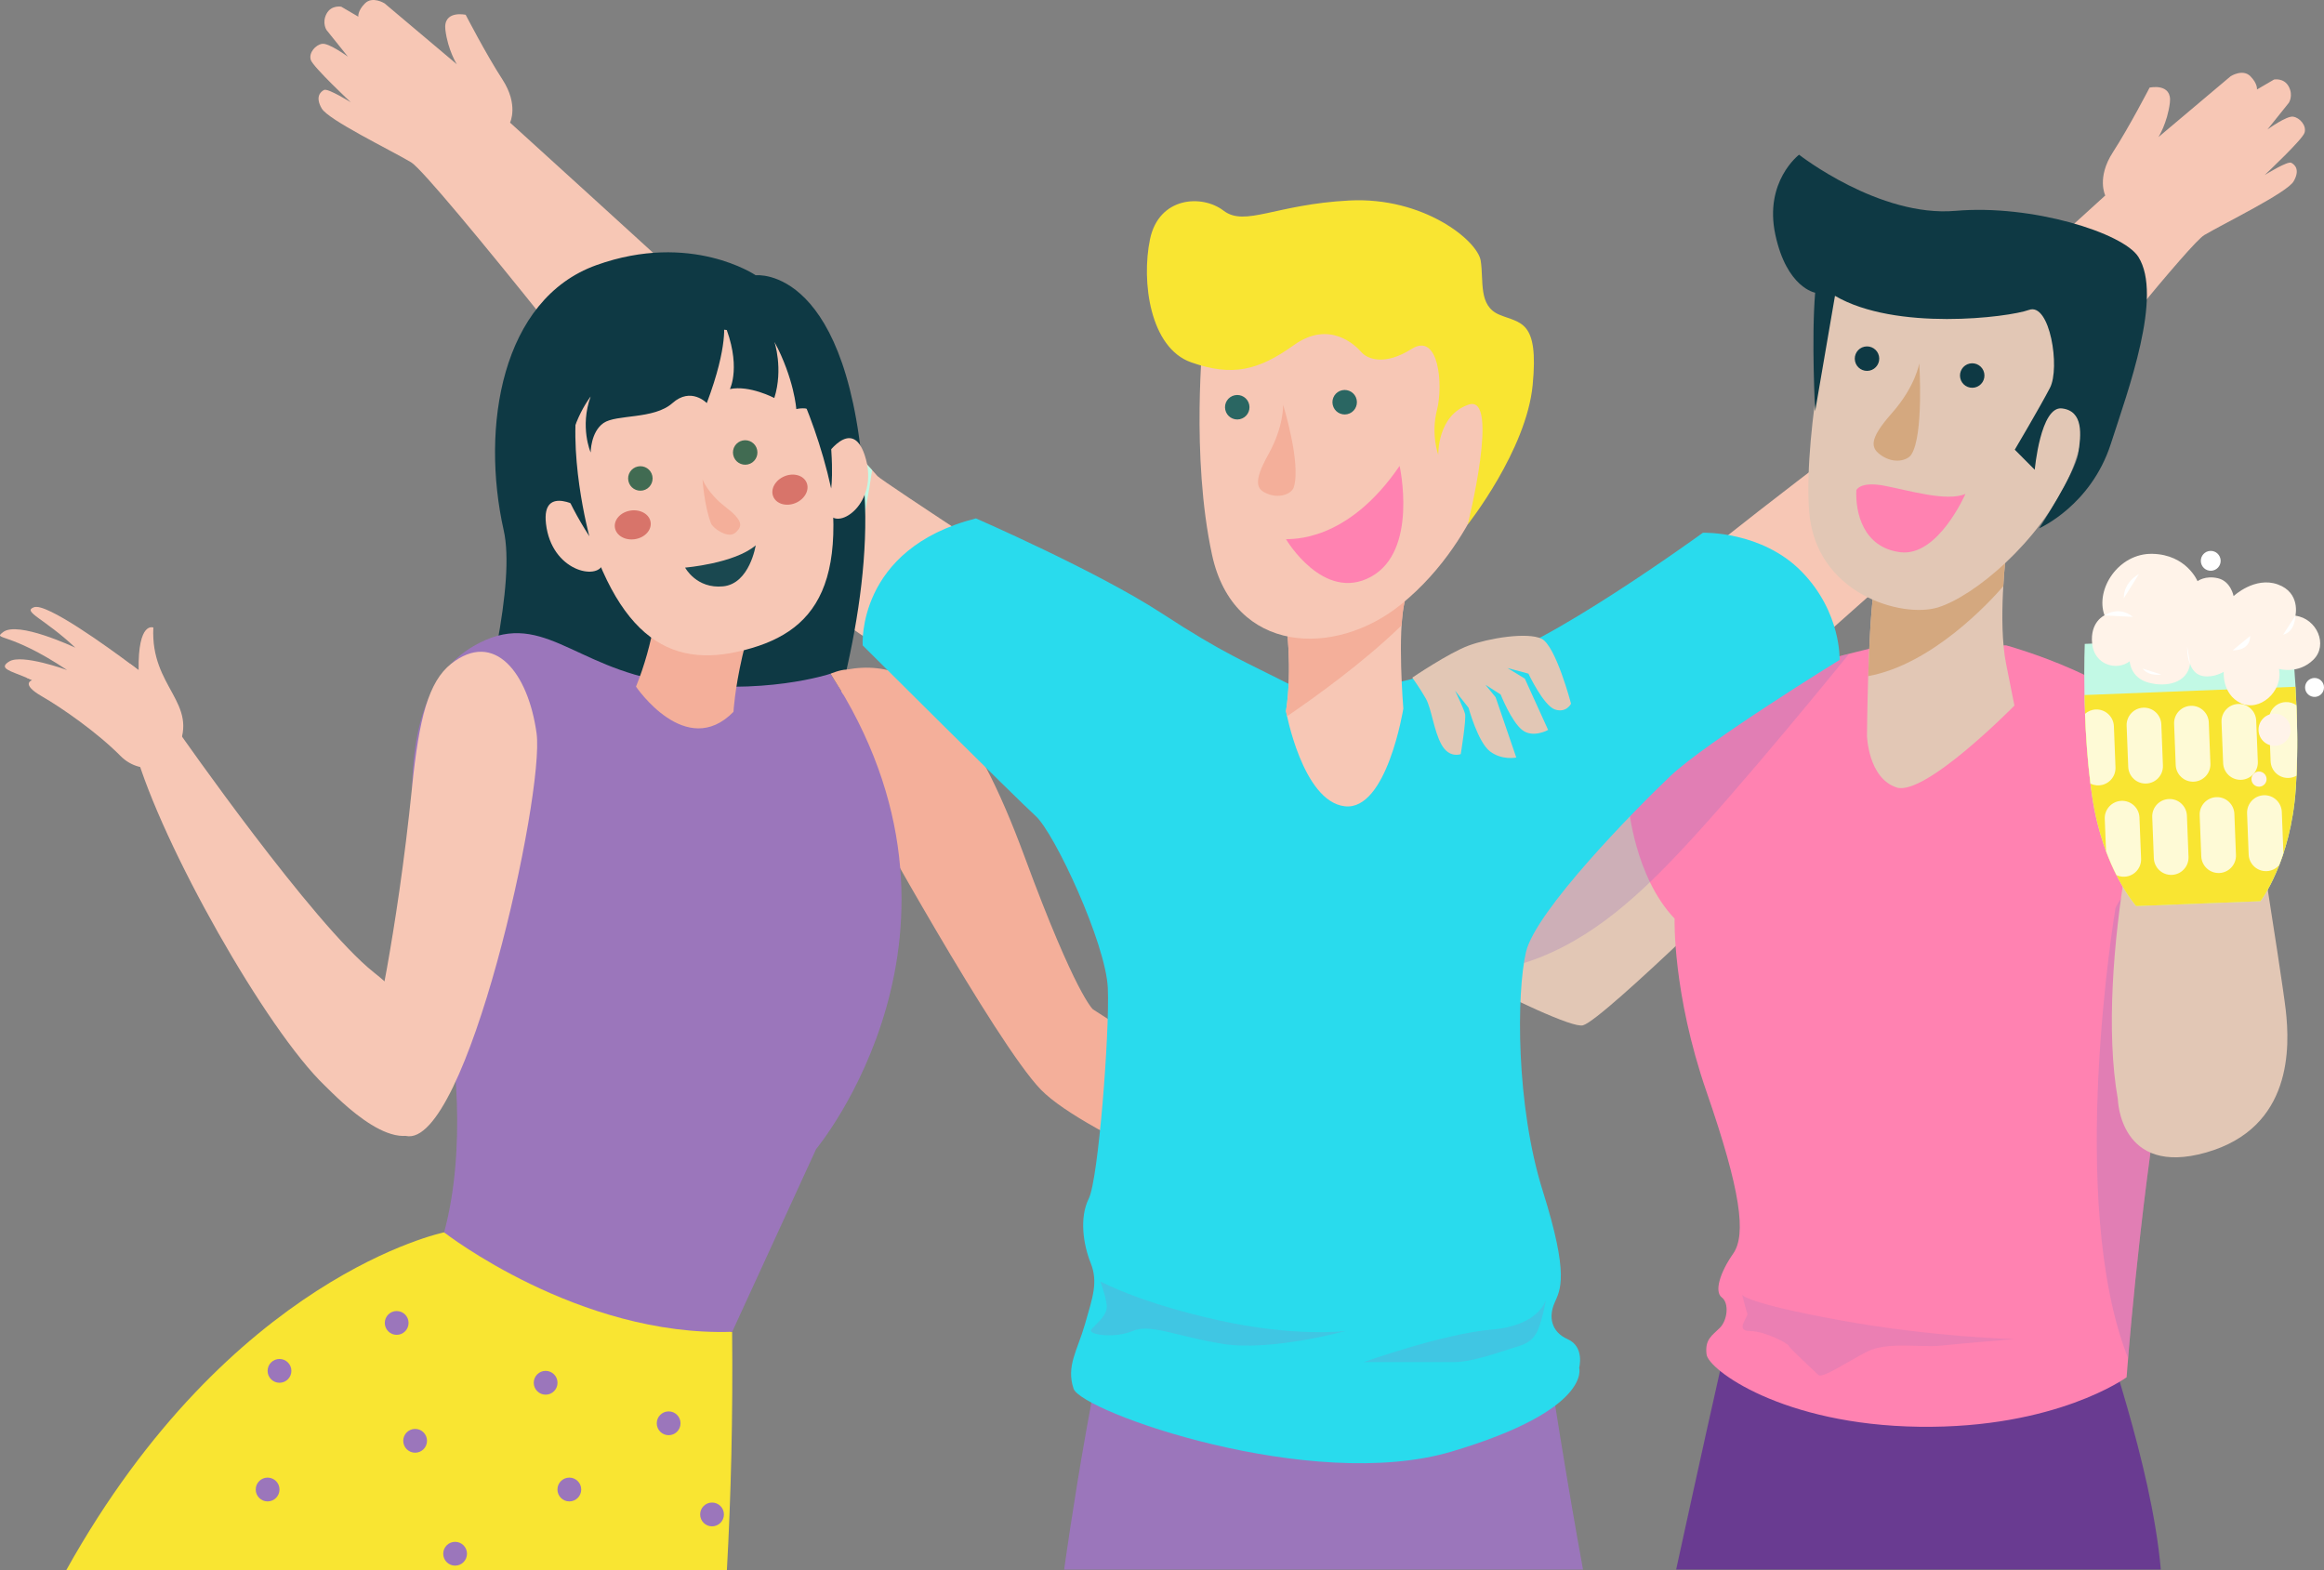 <svg width="478" height="323" viewBox="0 0 478 323" fill="none" xmlns="http://www.w3.org/2000/svg">
<rect x="0" y="0" width="478" height="323" fill="#808080" stroke="none"/>
<g clip-path="url(#clip0)">
<path d="M170.808 138.58C189.108 132.722 200.311 147.981 210.796 176.379C221.28 204.777 224.812 207.625 224.812 207.625L265.287 233.662L261.922 248.841C261.922 248.841 223.406 233.742 214.088 224.132C204.778 214.531 177.984 165.873 177.984 165.873L170.808 138.58Z" fill="#F4AF9A"/>
<path d="M432.587 271.958C431.924 273.134 442.48 300.531 444.438 322.84H344.749C344.749 322.84 350.695 295.538 353.779 281.984C356.864 268.429 432.587 271.958 432.587 271.958Z" fill="#693B91"/>
<path d="M312.306 239.079C312.306 239.079 319.338 288.793 325.595 322.848H218.875C218.875 322.848 225.915 271.182 234.121 249.257C242.328 227.333 312.306 239.079 312.306 239.079Z" fill="#9B76BB"/>
<path d="M364.679 175.275C364.679 175.275 329.846 209.721 325.587 210.898C321.336 212.074 275.683 187.021 275.683 187.021C275.683 187.021 289.667 155.095 304.131 152.462C318.603 149.83 364.679 175.275 364.679 175.275Z" fill="#E2C7B5"/>
<path d="M465.806 35.999C466.301 35.695 470.52 33.111 471.256 33.479C472.039 33.879 473.109 34.951 471.751 37.303C470.377 39.648 457.679 45.817 453.372 48.354C451.973 49.178 446.084 56.019 438.588 65.125L421.607 50.57C428.192 44.585 433.01 40.208 433.01 40.208C433.01 40.208 431.189 36.551 434.569 31.334C437.949 26.109 442.128 18.02 442.128 18.02C442.128 18.02 446.819 16.98 446.3 21.148C445.772 25.325 443.95 28.198 443.95 28.198L458.806 15.675C458.806 15.675 461.291 14.099 462.849 15.675C464.407 17.235 464.207 18.412 464.207 18.412L467.732 16.355C467.732 16.355 469.777 15.963 470.76 17.828C471.743 19.684 470.76 21.156 470.76 21.156L466.373 26.629C466.597 26.469 470.321 23.805 471.639 23.997C473.014 24.189 474.476 25.853 473.989 27.326C473.525 28.726 466.429 35.399 465.806 35.999Z" fill="#F7C7B5"/>
<path d="M384.473 133.45C384.473 133.45 351.006 141.268 349.832 145.941C348.657 150.614 334.976 165.873 334.976 165.873C334.976 165.873 336.223 180.34 344.43 188.949C344.43 188.949 343.966 204.232 351.006 224.588C358.047 244.945 359.213 253.946 356.48 257.859C353.747 261.772 352.573 265.685 354.131 266.861C355.697 268.037 355.306 271.558 353.739 273.126C352.173 274.694 350.615 275.463 351.006 278.599C351.398 281.736 366.581 293.09 394.757 293.474C422.934 293.866 437.398 283.296 437.398 283.296C437.398 283.296 439.747 250.81 444.821 220.276C449.904 189.742 447.946 162.592 443.647 151.31C439.347 140.028 412.609 132.738 412.609 132.738L384.473 133.45Z" fill="#FF82B1"/>
<path opacity="0.3" d="M435.12 186.741C435.12 186.741 424.916 247.105 437.709 279.391C438.492 269.862 440.802 244.464 444.829 220.292C447.099 206.657 447.962 193.694 447.842 182.516C442.576 180.132 438.005 180.844 435.12 186.741Z" fill="#9B76BB"/>
<path opacity="0.3" d="M344.749 176.027C357.735 162.392 380.326 134.483 380.334 134.475C371.344 136.739 350.751 142.308 349.832 145.949C349.025 149.15 342.344 157.335 338.221 162.16C329.199 158.143 319.546 154.391 312.178 152.926C305.913 159.776 298.881 169.193 296.699 172.538C294.318 176.187 282.395 177.387 285.544 186.381C294.797 191.078 307.711 197.431 311.842 198.559C325.595 194.775 336.079 185.125 344.749 176.027Z" fill="#9B76BB"/>
<path d="M356.656 147.333C356.656 147.333 386.175 120.872 399.168 109.582C412.162 98.291 421.048 86.313 421.048 86.313C421.048 86.313 427.632 84.129 431.756 80.248C435.879 76.367 435.839 70.246 435.839 70.246C435.839 70.246 434.201 64.205 432.299 62.588C430.405 60.972 430.517 58.468 429.622 56.075C428.727 53.683 426.234 52.034 426.234 52.034C426.234 52.034 421.104 46.241 416.373 49.562C411.642 52.883 407.471 59.996 405.385 64.005C403.3 68.013 395.868 78.752 393.303 80.864C390.738 82.977 348.05 115.143 348.05 116.367C348.058 117.599 350.399 142.62 356.656 147.333Z" fill="#F7C7B5"/>
<path d="M219.578 123.864C219.578 123.864 181.269 98.883 180.486 97.931C179.702 96.979 160.372 75.791 148.146 64.597C135.92 53.403 104.906 25.221 104.906 25.221C104.906 25.221 106.728 21.564 103.34 16.347C99.952 11.13 95.781 3.041 95.781 3.041C95.781 3.041 91.09 2 91.609 6.169C92.129 10.346 93.959 13.219 93.959 13.219L79.103 0.696C79.103 0.696 76.626 -0.872 75.068 0.696C73.502 2.264 73.701 3.433 73.701 3.433L70.185 1.376C70.185 1.376 68.132 0.984 67.157 2.84C66.182 4.697 67.157 6.169 67.157 6.169L71.552 11.65C71.552 11.65 67.644 8.81 66.278 9.01C64.911 9.202 63.441 10.866 63.928 12.338C64.416 13.803 72.159 21.044 72.159 21.044C72.159 21.044 67.444 18.108 66.661 18.5C65.878 18.892 64.807 19.964 66.174 22.316C67.54 24.669 80.246 30.83 84.545 33.374C88.844 35.919 136.119 95.811 140.674 102.66C145.229 109.51 182.955 134.475 182.955 134.475L219.578 123.864Z" fill="#F7C7B5"/>
<path d="M179.375 96.699C176.33 93.346 167.62 83.904 158.99 75.159C156.353 77.119 153.716 79.103 152.837 79.832C150.863 81.472 149.592 109.574 149.592 109.574C149.592 109.574 149.712 110.126 149.912 111.07C156.52 116.239 165.271 122.416 172.111 127.129C175.715 117.927 178.016 105.853 179.375 96.699Z" fill="#C2F9E5"/>
<path d="M290.458 139.651C290.219 139.723 292.76 138.475 304.874 136.131C316.989 133.778 350.255 109.581 350.255 109.581C350.255 109.581 362.346 109.181 370.553 117.567C378.759 125.953 378.368 135.739 378.368 135.739C378.368 135.739 351.006 152.574 343.575 159.615C336.151 166.665 315.822 187.405 313.864 195.823C311.906 204.24 311.77 227.333 317.308 244.944C322.854 262.556 320.896 265.3 319.722 268.037C318.547 270.773 318.938 273.91 322.454 275.47C325.97 277.039 324.804 281.344 324.804 281.344C324.804 281.344 327.537 289.953 298.609 298.563C269.682 307.173 222.383 290.345 220.816 285.648C219.25 280.951 221.6 277.823 223.166 272.342C224.732 266.861 225.899 263.732 224.34 259.819C222.774 255.906 221.991 250.425 223.949 246.513C225.907 242.6 228.248 212.45 227.857 203.256C227.465 194.062 216.909 171.362 213.001 167.833C209.094 164.312 177.433 132.746 177.433 132.746C177.433 132.746 176.099 112.894 200.727 106.629C200.727 106.629 225.619 117.471 238.836 126.081C252.053 134.69 255.753 135.891 266.102 141.212C272.295 144.396 290.458 139.651 290.458 139.651Z" fill="#29DBED"/>
<path d="M264.503 127.745C264.503 127.745 265.894 137.403 264.503 146.269C264.503 146.269 267.876 164.801 276.57 165.841C285.264 166.881 288.636 145.749 288.636 145.749C288.636 145.749 287.35 130.106 288.916 123.704C290.482 117.303 264.503 127.745 264.503 127.745Z" fill="#F7C7B5"/>
<path d="M264.503 127.745C264.503 127.745 265.894 137.403 264.503 146.269C264.503 146.269 264.575 146.661 264.727 147.333C270.521 143.356 280.382 136.323 288.277 128.633C288.397 126.745 288.596 125.025 288.916 123.704C290.482 117.303 264.503 127.745 264.503 127.745Z" fill="#F4AF9A"/>
<path d="M247.482 69.03C247.482 69.03 244.877 93.819 249.304 114.175C253.731 134.531 274.58 135.315 288.133 124.353C292.616 120.728 296.124 116.623 298.817 112.742C304.275 104.893 306.376 97.995 306.376 97.995C306.376 97.995 314.719 77.903 297.259 61.724C279.798 45.545 250.871 50.762 247.482 69.03Z" fill="#F7C7B5"/>
<path d="M264.503 110.91C265.47 110.79 277.009 111.75 287.869 95.835C287.869 95.835 291.769 113.302 281.98 118.639C272.199 123.969 264.503 110.91 264.503 110.91Z" fill="#FF82B1"/>
<path d="M263.896 83.216C263.896 83.216 264.16 87.553 260.899 93.426C257.639 99.299 258.422 100.732 260.899 101.644C263.377 102.556 265.71 101.5 266.11 100.212C267.644 95.227 263.896 83.216 263.896 83.216Z" fill="#F4AF9A"/>
<path d="M301.886 107.877C301.886 107.877 313.936 92.65 315.239 79.207C316.541 65.765 312.705 66.549 308.366 64.725C304.027 62.9 305.202 57.811 304.555 53.635C303.899 49.458 292.752 40.456 277.545 41.24C262.338 42.024 256.081 46.721 251.654 43.328C247.227 39.936 238.365 40.456 236.535 49.202C234.713 57.947 236.535 71.558 245.005 74.535C253.476 77.511 258.814 76.207 266.118 70.99C273.413 65.773 278.759 70.99 279.998 72.422C281.237 73.855 284.753 75.295 290.354 71.766C295.956 68.245 296.867 79.207 295.565 84.296C294.262 89.385 295.828 93.562 295.828 93.562C295.828 93.562 295.565 85.409 302.085 83.224C308.59 81.032 301.886 107.877 301.886 107.877Z" fill="#F9E532"/>
<path d="M412.609 113.823C412.609 113.823 410.891 127.913 412.609 136.523C414.327 145.133 414.327 145.133 414.327 145.133C414.327 145.133 395.884 163.921 390.059 161.968C384.225 160.008 384.001 151.326 384.001 151.326C384.001 151.326 384.153 130.61 385.36 121.632C386.575 112.646 412.609 113.823 412.609 113.823Z" fill="#E2C7B5"/>
<path d="M412.034 120.592C412.258 116.671 412.609 113.815 412.609 113.815C412.609 113.815 386.575 112.639 385.368 121.624C384.785 125.937 384.449 132.939 384.257 139.068C397.434 136.683 409.333 123.721 412.034 120.592Z" fill="#D4A87F"/>
<path d="M377.417 59.764C377.417 59.764 370.92 87.73 372.087 104.957C373.261 122.176 391.241 127.265 398.665 124.921C406.089 122.576 419.386 111.614 425.635 97.916C431.892 84.217 432.675 52.178 432.675 52.178C432.675 52.178 397.746 33.543 377.417 59.764Z" fill="#E2C7B5"/>
<path d="M394.757 74.719C394.757 74.719 394.014 79.448 389.116 84.985C384.225 90.522 384.721 92.25 387.166 93.819C389.611 95.387 392.288 94.755 393.111 93.514C395.708 89.578 394.757 74.719 394.757 74.719Z" fill="#D4A87F"/>
<path d="M381.812 100.836C381.812 100.836 382.523 98.964 387.517 99.9C392.512 100.836 400.439 103.276 404.251 101.588C404.251 101.588 398.633 114.527 390.898 113.591C383.154 112.646 381.596 105.333 381.812 100.836Z" fill="#FF82B1"/>
<path d="M373.341 84.585C373.341 84.585 372.542 69.798 373.341 60.204C373.341 60.204 367.5 59.228 365.151 48.266C362.801 37.303 370.033 31.822 370.033 31.822C370.033 31.822 386.519 44.737 402.221 43.369C417.923 42 436.694 47.913 439.811 52.826C444.893 60.844 437.757 80.12 434.145 91.322C430.038 104.045 419.41 108.669 419.41 108.669C419.41 108.669 426.817 97.299 427.449 93.331C428.088 89.362 428.527 84.529 424.1 84.009C419.681 83.489 418.507 96.627 418.507 96.627L414.399 92.498C414.399 92.498 419.482 83.913 421.631 79.792C423.781 75.671 421.631 62.18 417.332 63.741C413.033 65.301 389.891 68.15 377.417 60.852L373.341 84.585Z" fill="#0E3944"/>
<path d="M435.6 226.093C435.6 226.093 435.911 242.144 453.763 237.055C471.615 231.966 470.984 215.219 470.129 207.737C469.274 200.264 461.195 149.87 461.195 149.87C461.195 149.87 449.967 145.621 445.82 148.125C441.673 150.638 430.693 198.695 435.6 226.093Z" fill="#E2C7B5"/>
<path d="M428.791 132.442L446.499 131.746L453.563 131.466L471.272 130.77C471.272 130.77 473.221 147.053 472.207 162.144C471.192 177.235 464.943 185.365 464.943 185.365L455.689 185.725L448.625 186.005L439.371 186.365C439.371 186.365 432.507 178.748 430.318 163.785C428.12 148.838 428.791 132.442 428.791 132.442Z" fill="#C2F9E5"/>
<path d="M472.199 162.152C471.184 177.243 464.935 185.372 464.935 185.372L455.681 185.733L448.617 186.013L439.363 186.373C439.363 186.373 432.499 178.755 430.309 163.792C429.239 156.503 428.855 148.869 428.735 142.964L472.135 141.26C472.486 147.157 472.694 154.798 472.199 162.152Z" fill="#F9E532"/>
<path d="M470.121 144.412C470.944 144.38 471.711 144.628 472.326 145.069C472.51 149.501 472.574 154.542 472.342 159.559C471.863 159.831 471.312 159.992 470.728 160.016C468.754 160.096 467.092 158.559 467.02 156.583L466.693 148.125C466.613 146.149 468.147 144.484 470.121 144.412Z" fill="#FEFAD6"/>
<path d="M457.255 156.967C457.335 158.943 458.989 160.48 460.963 160.4C462.937 160.32 464.471 158.663 464.391 156.687L464.056 148.229C463.976 146.253 462.322 144.716 460.348 144.796C458.374 144.876 456.84 146.541 456.92 148.509L457.255 156.967Z" fill="#FEFAD6"/>
<path d="M447.498 157.351C447.578 159.328 449.232 160.864 451.206 160.784C453.18 160.704 454.714 159.047 454.634 157.071L454.307 148.613C454.227 146.637 452.565 145.101 450.599 145.181C448.625 145.261 447.091 146.917 447.171 148.893L447.498 157.351Z" fill="#FEFAD6"/>
<path d="M437.733 157.735C437.813 159.712 439.475 161.248 441.441 161.168C443.415 161.088 444.949 159.432 444.869 157.455L444.542 148.998C444.462 147.021 442.807 145.485 440.834 145.565C438.86 145.645 437.326 147.309 437.406 149.278L437.733 157.735Z" fill="#FEFAD6"/>
<path d="M434.784 149.374L435.112 157.831C435.192 159.808 433.658 161.464 431.684 161.544C431.061 161.568 430.477 161.432 429.958 161.176C429.343 156.223 429.015 151.238 428.847 146.829C429.446 146.301 430.214 145.965 431.077 145.933C433.042 145.861 434.705 147.405 434.784 149.374Z" fill="#FEFAD6"/>
<path d="M465.614 163.576C467.588 163.496 469.242 165.033 469.322 167.009L469.649 175.467C469.649 175.483 469.649 175.507 469.649 175.523C469.37 176.387 469.074 177.195 468.778 177.947C468.155 178.667 467.244 179.139 466.213 179.187C464.239 179.267 462.577 177.723 462.505 175.755L462.178 167.297C462.106 165.321 463.648 163.656 465.614 163.576Z" fill="#FEFAD6"/>
<path d="M452.756 176.139C452.836 178.115 454.498 179.651 456.464 179.571C458.438 179.491 459.972 177.827 459.892 175.859L459.565 167.401C459.485 165.425 457.823 163.888 455.857 163.968C453.883 164.048 452.349 165.713 452.429 167.681L452.756 176.139Z" fill="#FEFAD6"/>
<path d="M442.999 176.523C443.079 178.499 444.741 180.036 446.707 179.956C448.681 179.876 450.215 178.211 450.135 176.243L449.808 167.785C449.728 165.809 448.074 164.273 446.1 164.353C444.126 164.433 442.592 166.097 442.672 168.065L442.999 176.523Z" fill="#FEFAD6"/>
<path d="M436.335 164.729C438.309 164.649 439.971 166.185 440.043 168.161L440.378 176.619C440.458 178.595 438.924 180.26 436.95 180.332C436.367 180.356 435.807 180.236 435.312 180.004C434.601 178.595 433.866 176.955 433.17 175.083L432.907 168.433C432.827 166.465 434.361 164.809 436.335 164.729Z" fill="#FEFAD6"/>
<path d="M472.119 126.649C472.119 126.649 473.245 121.928 468.507 120.216C463.768 118.503 459.405 122.616 459.405 122.616C459.405 122.616 458.845 119.568 456.2 118.944C453.547 118.319 451.989 119.544 451.989 119.544C451.989 119.544 449.736 114.079 442.72 113.919C435.711 113.759 430.893 121.248 432.859 126.577C432.859 126.577 429.846 127.865 430.309 132.378C430.781 136.891 435.488 138.019 438.037 136.019C438.037 136.019 438.165 139.372 441.857 140.396C445.548 141.42 449.888 140.516 450.463 136.555C450.463 136.555 450.982 138.723 453.188 139.076C455.393 139.428 457.383 138.179 457.383 138.179C457.383 138.179 456.976 142.724 460.843 144.621C464.711 146.517 469.649 142.228 468.738 137.587C468.738 137.587 472.726 138.747 475.81 135.699C478.919 132.666 476.522 127.209 472.119 126.649Z" fill="#FFF3E9"/>
<path d="M472.119 126.649C472.119 126.649 472.103 129.962 469.593 130.546L472.119 126.649Z" fill="white"/>
<path d="M432.867 126.585C432.867 126.585 435.703 124.473 438.716 126.889L432.867 126.585Z" fill="white"/>
<path d="M450.479 136.563C450.479 136.563 449.864 135.715 449.856 132.986L450.479 136.563Z" fill="white"/>
<path d="M462.801 130.818C462.801 130.818 463.113 133.73 459.221 133.778L462.801 130.818Z" fill="white"/>
<path d="M439.931 118.08C439.931 118.08 436.782 119.664 436.822 123.073L439.931 118.08Z" fill="white"/>
<path d="M444.534 138.74C444.534 138.74 442.024 139.228 440.69 137.523L444.534 138.74Z" fill="white"/>
<path d="M464.535 150.23C464.607 152.054 466.141 153.478 467.963 153.406C469.785 153.334 471.208 151.798 471.136 149.974C471.064 148.149 469.529 146.725 467.708 146.797C465.886 146.861 464.463 148.405 464.535 150.23Z" fill="#FFF3E9"/>
<path d="M463.081 160.32C463.113 161.176 463.84 161.848 464.695 161.816C465.55 161.784 466.221 161.056 466.189 160.2C466.157 159.343 465.43 158.671 464.575 158.703C463.712 158.735 463.049 159.455 463.081 160.32Z" fill="#FFF3E9"/>
<path d="M474.108 141.476C474.148 142.548 475.051 143.388 476.13 143.348C477.201 143.308 478.04 142.404 478 141.324C477.96 140.252 477.057 139.412 475.978 139.452C474.908 139.5 474.068 140.404 474.108 141.476Z" fill="white"/>
<path d="M452.668 115.439C452.716 116.567 453.659 117.447 454.786 117.399C455.913 117.351 456.792 116.407 456.744 115.279C456.696 114.15 455.753 113.27 454.626 113.318C453.5 113.358 452.62 114.31 452.668 115.439Z" fill="white"/>
<path d="M302.053 132.794C306.153 131.282 314.152 129.954 317.084 131.394C320.009 132.842 323.134 144.749 323.134 144.749C323.134 144.749 322.159 146.717 319.817 145.933C317.476 145.149 314.367 138.563 314.367 138.563L310.06 137.411L313.624 139.588L318.419 150.142C318.419 150.142 315.294 151.902 313.073 150.142C310.843 148.381 308.654 142.852 308.654 142.852L305.521 140.852L307.623 143.42L311.866 155.815C311.866 155.815 308.942 156.447 306.448 154.543C303.963 152.63 302.061 145.597 302.061 145.597L299.28 142.068C299.28 142.068 301.038 145.701 301.326 146.821C301.622 147.941 300.447 155.111 300.447 155.111C300.447 155.111 298.106 156.055 296.492 153.166C294.885 150.278 294.446 145.773 293.271 143.7C292.096 141.628 290.482 139.38 290.482 139.38C290.482 139.38 297.954 134.315 302.053 132.794Z" fill="#E2C7B5"/>
<path opacity="0.2" d="M317.947 267.389C317.947 267.389 316.645 272.67 306.8 273.486C296.963 274.303 280.493 280.168 280.493 280.168C280.493 280.168 295.365 280.184 299.216 280.168C303.068 280.152 309.445 277.759 311.299 277.223C313.161 276.695 315.286 276.127 316.349 273.478C317.42 270.846 317.947 267.389 317.947 267.389Z" fill="#9B76BB"/>
<path opacity="0.2" d="M226.306 263.596C227.105 263.932 234.537 267.989 250.479 271.542C266.413 275.094 276.746 273.782 276.746 273.782C276.746 273.782 261.339 278.023 251.526 276.431C241.713 274.838 236.671 272.198 232.947 273.782C229.223 275.367 223.653 274.534 224.444 273.486C225.243 272.438 227.896 270.582 227.633 268.453C227.369 266.325 226.306 263.596 226.306 263.596Z" fill="#9B76BB"/>
<path opacity="0.2" d="M358.334 266.325C358.334 266.325 358.838 267.989 378.368 271.55C397.898 275.102 414.327 275.431 414.327 275.431C414.327 275.431 403.356 276.351 399.168 276.791C394.981 277.231 388.173 275.903 384.009 278.031C379.838 280.159 374.796 283.616 373.997 282.816C373.198 282.016 367.883 277.151 367.883 276.791C367.883 276.431 363.105 273.798 359.916 273.782C356.728 273.766 359.653 270.87 359.389 270.189C359.117 269.517 358.334 266.325 358.334 266.325Z" fill="#9B76BB"/>
<path d="M252.021 84.305C252.317 85.665 253.66 86.521 255.018 86.225C256.377 85.929 257.232 84.585 256.936 83.225C256.64 81.864 255.298 81.008 253.939 81.304C252.573 81.608 251.718 82.944 252.021 84.305Z" fill="#2A6662"/>
<path d="M274.117 83.272C274.412 84.633 275.755 85.489 277.113 85.193C278.472 84.897 279.327 83.552 279.031 82.192C278.735 80.832 277.393 79.976 276.034 80.272C274.676 80.568 273.813 81.912 274.117 83.272Z" fill="#2A6662"/>
<path d="M381.548 74.311C381.844 75.671 383.186 76.527 384.545 76.231C385.903 75.935 386.758 74.591 386.463 73.23C386.167 71.87 384.824 71.014 383.466 71.31C382.108 71.606 381.253 72.95 381.548 74.311Z" fill="#0E3944"/>
<path d="M403.188 77.783C403.484 79.144 404.826 80 406.185 79.704C407.543 79.407 408.398 78.063 408.102 76.703C407.807 75.343 406.464 74.487 405.106 74.783C403.747 75.079 402.892 76.423 403.188 77.783Z" fill="#0E3944"/>
<path d="M155.434 56.619C155.434 56.619 142.121 47.554 122.654 54.539C103.18 61.524 98.809 87.778 103.604 109.086C108.398 130.394 81.597 203.144 81.597 203.144C81.597 203.144 95.525 222.764 144.222 215.259C144.222 215.259 180.534 149.19 177.833 101.756C175.14 54.315 155.434 56.619 155.434 56.619Z" fill="#0E3944"/>
<path d="M95.741 323H81.437C81.549 322.368 81.612 322.04 81.612 322.04L95.741 323Z" fill="#FF8B66"/>
<path d="M25.547 323H13.609C47.371 262.436 91.33 253.49 91.33 253.49H91.338V253.498L150.543 273.95L150.583 273.966C150.759 291.346 150.351 307.685 149.504 323H30.046" fill="#F9E532"/>
<path d="M170.808 138.579C170.808 138.579 156.984 143.252 137.326 140.26C117.66 137.267 111.275 124.913 97.451 132.866C76.706 144.813 86.415 185.925 91.625 207.297C93.567 215.267 96.028 236.207 91.346 253.49C91.346 253.49 118.971 275.014 150.599 273.942L167.852 236.367C167.836 236.375 205.354 191.43 170.808 138.579Z" fill="#9B76BB"/>
<path d="M135.696 104.092C135.696 104.092 137.997 123.544 130.813 141.236C130.813 141.236 141.074 156.399 150.863 146.421C150.863 146.421 151.758 128.593 162.754 108.429C170.121 94.93 135.696 104.092 135.696 104.092Z" fill="#F4AF9A"/>
<path d="M119.977 104.757C119.977 104.757 111.323 99.276 112.298 107.733C113.433 117.535 122.974 119.44 123.989 116.015C125.012 112.59 119.977 104.757 119.977 104.757Z" fill="#F7C7B5"/>
<path d="M169.618 94.147C169.618 94.147 175.108 85.497 177.833 93.562C180.981 102.908 173.158 108.709 170.785 106.045C168.403 103.38 169.618 94.147 169.618 94.147Z" fill="#F7C7B5"/>
<path d="M151.75 134.043C136.055 137.563 124.9 129.282 118.02 98.492C114.472 82.608 120.361 71.062 137.941 67.117C155.522 63.173 165.103 71.254 168.659 87.137C176.051 120.224 167.964 130.41 151.75 134.043Z" fill="#F7C7B5"/>
<path d="M165.91 99.292C166.541 100.812 165.51 102.677 163.617 103.469C161.723 104.253 159.677 103.661 159.046 102.148C158.414 100.628 159.445 98.764 161.339 97.972C163.233 97.18 165.279 97.772 165.91 99.292Z" fill="#D8746A"/>
<path d="M133.818 107.389C134.074 109.014 132.635 110.59 130.606 110.902C128.576 111.222 126.73 110.158 126.474 108.534C126.218 106.909 127.657 105.333 129.687 105.021C131.716 104.709 133.562 105.765 133.818 107.389Z" fill="#D8746A"/>
<path d="M140.914 116.751C140.914 116.751 150.999 115.927 155.434 112.174C155.434 112.174 154.211 120.064 148.729 120.608C143.239 121.152 140.914 116.751 140.914 116.751Z" fill="#1A4850"/>
<path d="M121.216 110.302C121.216 110.302 116.374 92.466 119.25 79.856C119.25 79.856 132.907 60.82 159.261 70.23C159.261 70.23 167.077 82.832 170.952 100.468C170.952 100.468 171.935 94.131 169.314 80.024C166.693 65.917 154.187 57.147 137.046 59.972C119.898 62.796 101.558 79.872 121.216 110.302Z" fill="#0E3944"/>
<path d="M144.494 98.596C144.494 98.596 145.509 101.412 149.169 104.237C152.829 107.061 152.725 108.182 151.406 109.438C151.262 109.574 151.103 109.694 150.935 109.782C149.488 110.598 146.636 108.702 146.22 107.605C144.822 103.901 144.494 98.596 144.494 98.596Z" fill="#F4AF9A"/>
<path d="M129.255 98.956C129.551 100.316 130.893 101.172 132.252 100.876C133.61 100.58 134.465 99.236 134.17 97.875C133.874 96.515 132.531 95.659 131.173 95.955C129.814 96.251 128.951 97.595 129.255 98.956Z" fill="#416B52"/>
<path d="M150.815 93.61C151.111 94.971 152.453 95.827 153.812 95.531C155.17 95.235 156.025 93.89 155.729 92.53C155.434 91.17 154.091 90.314 152.733 90.61C151.374 90.906 150.511 92.25 150.815 93.61Z" fill="#416B52"/>
<path d="M148.849 66.269C148.849 66.269 149.896 70.926 145.373 82.913C145.373 82.913 142.121 79.512 138.309 82.913C134.497 86.313 126.762 85.177 124.125 87.017C121.488 88.858 121.488 93.067 121.488 93.067C121.488 93.067 119.202 87.834 121.488 81.552C121.488 81.552 116.35 88.098 117.029 96.171C117.029 96.171 110.061 95.043 110.372 83.529C110.692 72.014 127.034 53.387 145.373 54.595C163.704 55.803 168.076 84.873 168.076 84.873C168.076 84.873 166.405 83.553 163.784 84.145C163.784 84.145 163.377 77.984 159.261 70.23C159.261 70.23 161.163 75.831 159.261 81.864C159.261 81.864 154.155 79.184 150.128 80.024C150.128 80.024 152.613 75.151 148.849 66.269Z" fill="#0E3944"/>
<path d="M92.792 136.539C101.718 129.498 108.662 138.451 110.364 150.846C112.066 163.24 95.933 236.351 83.49 233.654C78.688 232.614 76.73 213.466 76.73 213.466C76.73 213.466 81.597 192.91 84.745 161.968C86.191 147.749 88.133 140.212 92.792 136.539Z" fill="#F7C7B5"/>
<path d="M66.829 223.324C54.819 211.858 33.275 173.827 27.801 154.447L36.919 150.774C36.919 150.774 64.376 190.102 76.89 200.016C89.404 209.93 93.807 220.98 88.213 230.438C82.627 239.896 69.354 225.741 66.829 223.324Z" fill="#F7C7B5"/>
<path d="M31.541 129.082C30.909 141.516 41.034 144.469 36.543 154.014C35.616 155.983 34.21 157.031 32.739 157.551C29.958 158.535 26.866 157.607 24.796 155.503C19.986 150.63 12.546 145.477 8.582 143.212C4.083 140.612 6.633 139.9 6.633 139.9C6.193 139.692 5.77 139.524 5.346 139.348C2.134 138.003 -0.432 137.491 1.894 136.059C4.515 134.427 13.809 137.827 13.809 137.827C1.71 129.762 -1.566 131.73 0.639 130.018C3.652 127.673 15.151 133.066 15.495 133.226C9.102 127.177 4.475 125.809 7.008 124.897C9.573 123.968 22.223 133.138 26.834 136.579C27.873 137.347 28.512 137.851 28.512 137.851C28.352 127.689 31.541 129.082 31.541 129.082Z" fill="#F7C7B5"/>
<path d="M26.834 136.587C27.873 137.355 28.512 137.859 28.512 137.859C28.512 137.859 26.346 141.508 29.151 146.229C29.151 146.221 24.005 142.836 26.834 136.587Z" fill="#F7C7B5"/>
<path d="M16.23 143.724C15.159 143.132 9.054 139.691 6.633 139.899C6.193 139.691 5.77 139.523 5.346 139.347C6.976 137.195 15.015 142.844 16.23 143.724Z" fill="#F7C7B5"/>
<path d="M87.829 296.363C87.829 297.715 86.735 298.811 85.384 298.811C84.034 298.811 82.939 297.715 82.939 296.363C82.939 295.01 84.034 293.914 85.384 293.914C86.735 293.914 87.829 295.01 87.829 296.363Z" fill="#9B76BB"/>
<path d="M93.607 322.04C94.957 322.04 96.052 320.944 96.052 319.592C96.052 318.239 94.957 317.143 93.607 317.143C92.257 317.143 91.162 318.239 91.162 319.592C91.162 320.944 92.257 322.04 93.607 322.04Z" fill="#9B76BB"/>
<path d="M139.971 292.762C139.971 294.114 138.876 295.21 137.526 295.21C136.175 295.21 135.081 294.114 135.081 292.762C135.081 291.41 136.175 290.313 137.526 290.313C138.876 290.313 139.971 291.41 139.971 292.762Z" fill="#9B76BB"/>
<path d="M112.226 286.873C113.577 286.873 114.671 285.777 114.671 284.425C114.671 283.072 113.577 281.976 112.226 281.976C110.876 281.976 109.781 283.072 109.781 284.425C109.781 285.777 110.876 286.873 112.226 286.873Z" fill="#9B76BB"/>
<path d="M57.488 306.381C57.488 307.733 56.393 308.829 55.042 308.829C53.692 308.829 52.597 307.733 52.597 306.381C52.597 305.028 53.692 303.932 55.042 303.932C56.401 303.94 57.488 305.028 57.488 306.381Z" fill="#9B76BB"/>
<path d="M84.034 272.118C84.034 273.47 82.939 274.566 81.588 274.566C80.238 274.566 79.143 273.47 79.143 272.118C79.143 270.766 80.238 269.669 81.588 269.669C82.939 269.669 84.034 270.766 84.034 272.118Z" fill="#9B76BB"/>
<path d="M59.933 281.976C59.933 283.328 58.838 284.424 57.488 284.424C56.137 284.424 55.042 283.328 55.042 281.976C55.042 280.624 56.137 279.527 57.488 279.527C58.838 279.527 59.933 280.632 59.933 281.976Z" fill="#9B76BB"/>
<path d="M119.546 306.381C119.546 307.733 118.451 308.829 117.101 308.829C115.75 308.829 114.655 307.733 114.655 306.381C114.655 305.028 115.75 303.932 117.101 303.932C118.451 303.932 119.546 305.028 119.546 306.381Z" fill="#9B76BB"/>
<path d="M148.897 311.51C148.897 312.862 147.802 313.958 146.452 313.958C145.101 313.958 144.007 312.862 144.007 311.51C144.007 310.157 145.101 309.061 146.452 309.061C147.802 309.061 148.897 310.157 148.897 311.51Z" fill="#9B76BB"/>
<path d="M170.808 138.58C170.808 138.58 172.822 137.731 174.125 137.731C175.435 137.731 174.125 142.516 174.125 142.516L173.477 142.884L170.808 138.58Z" fill="#F4AF9A"/>
</g>
<defs>
<clipPath id="clip0">
<rect width="478" height="323" fill="white"/>
</clipPath>
</defs>
</svg>
